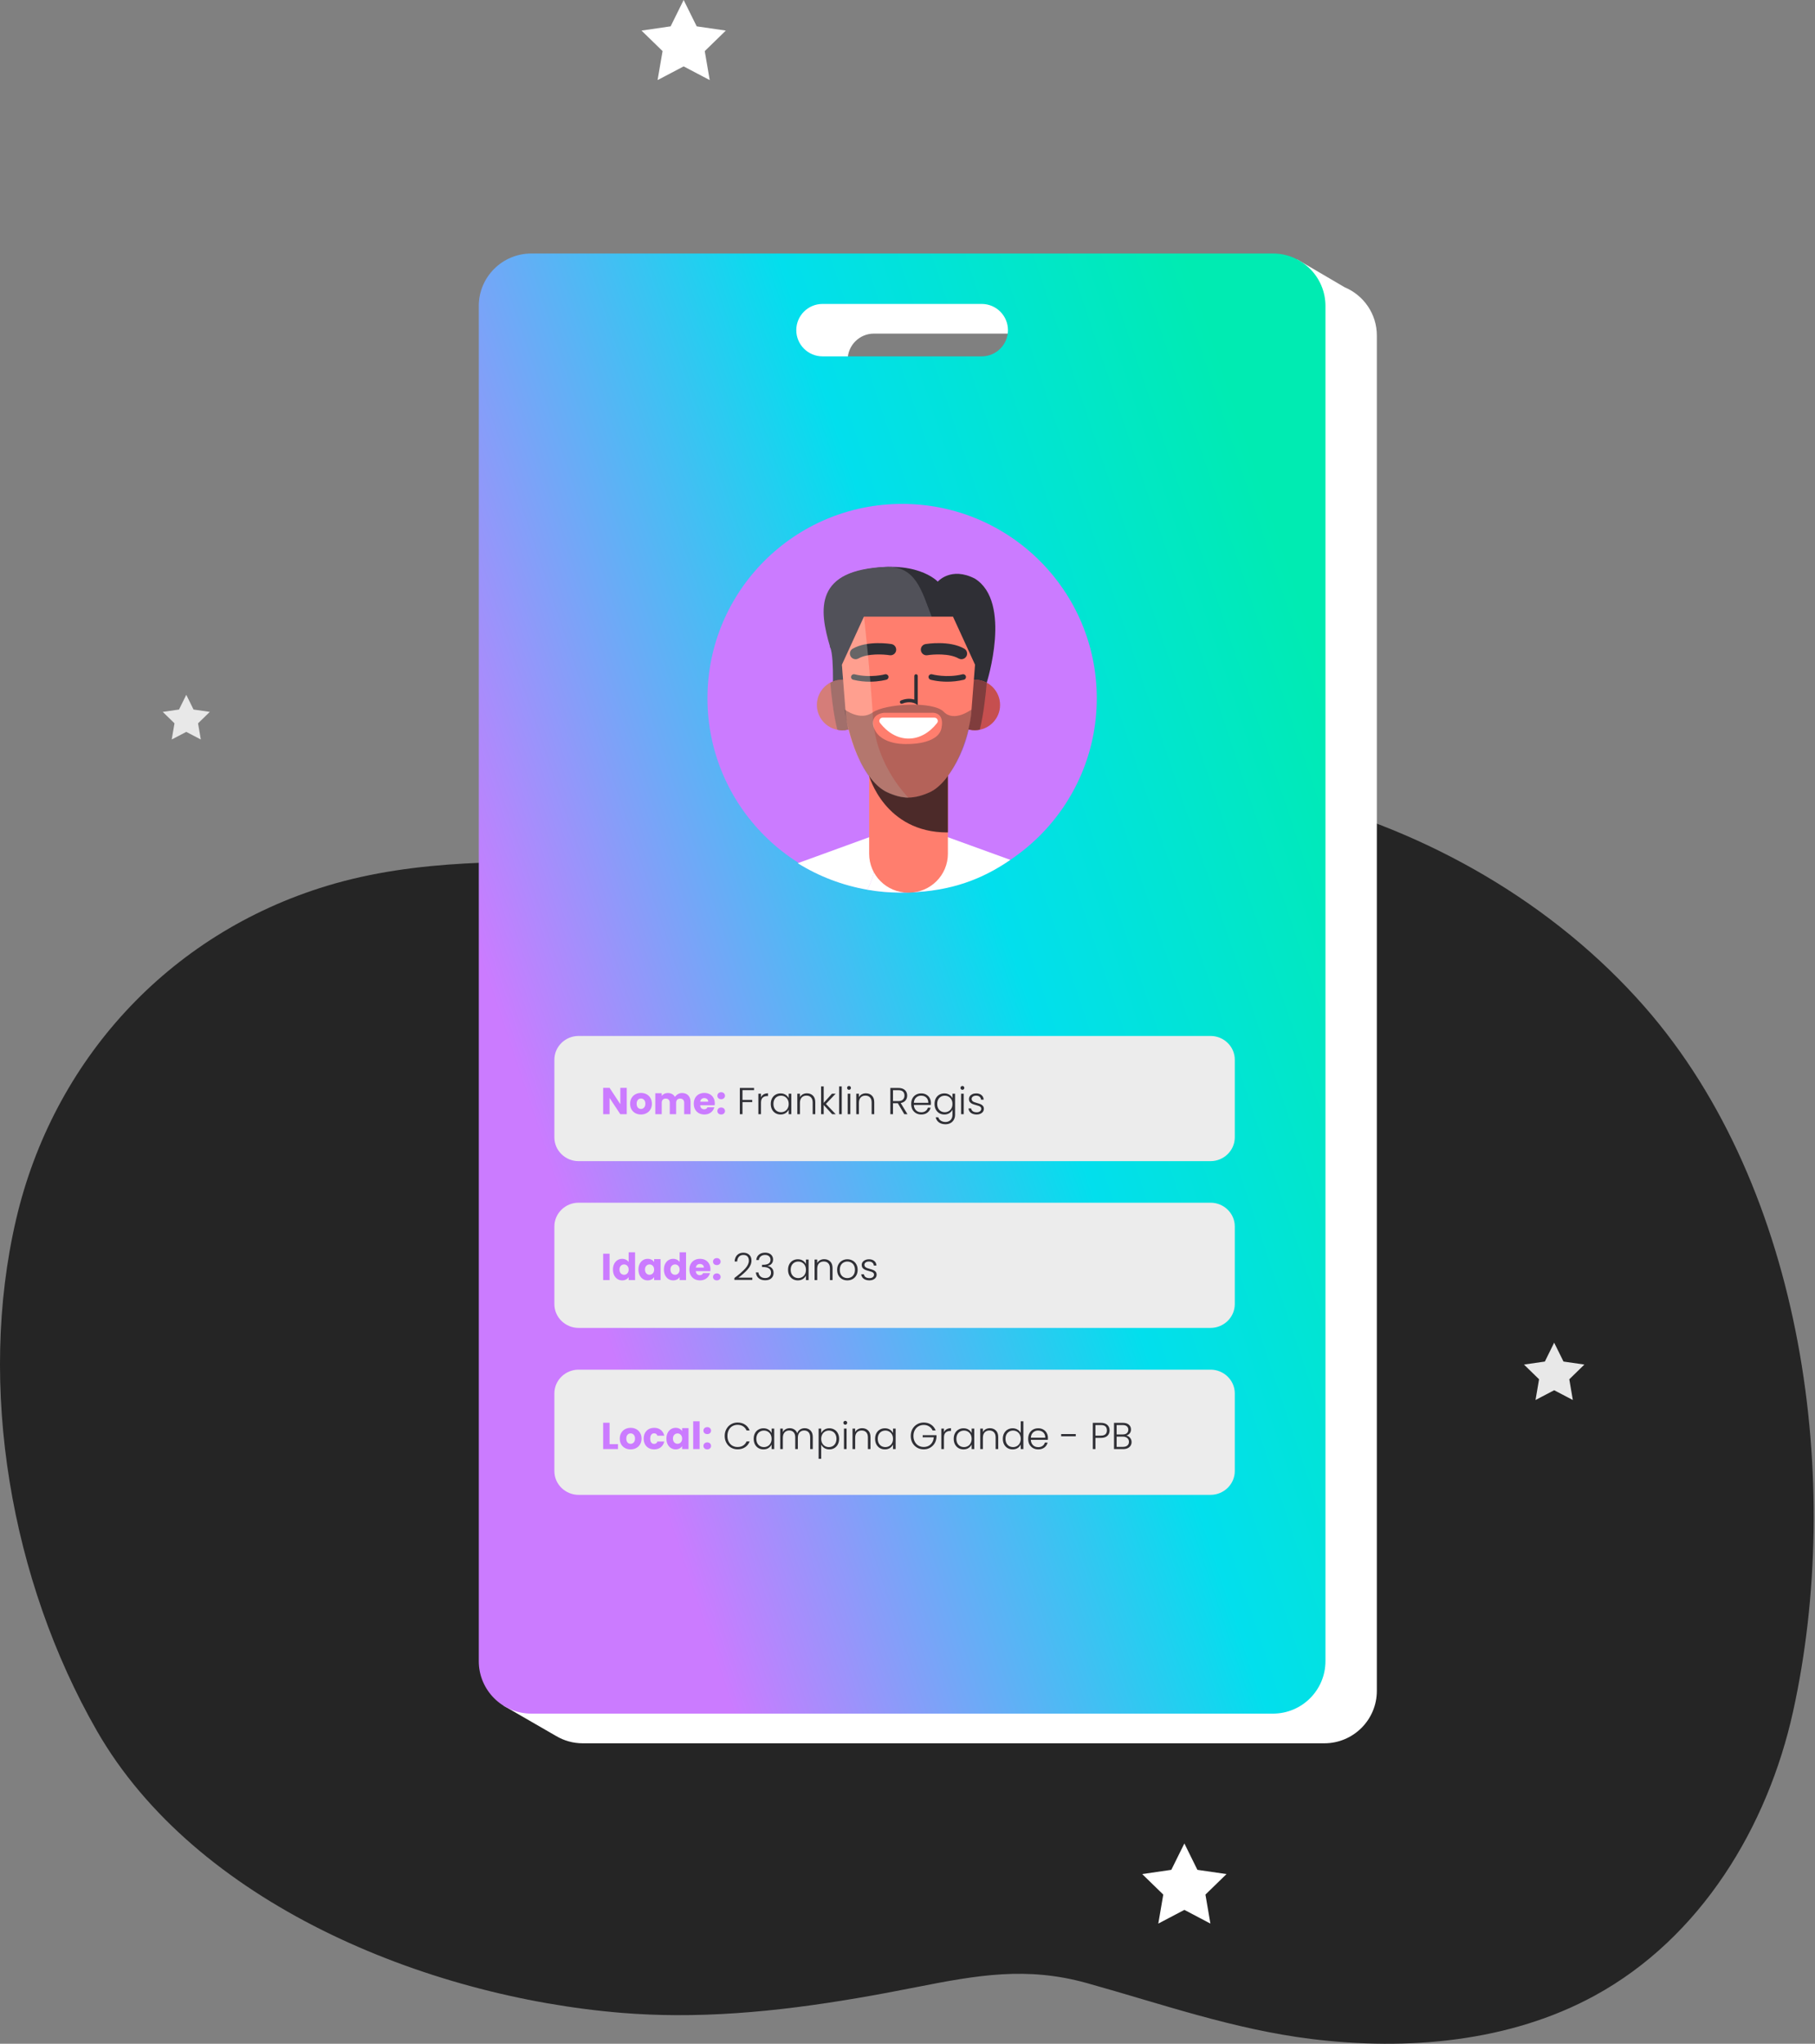 <svg width="580" height="653" viewBox="0 0 580 653" fill="none" xmlns="http://www.w3.org/2000/svg">
<rect x="0" y="0" width="580" height="653" fill="#808080" stroke="none"/>
<path d="M216.06 643.863C210.304 643.835 204.548 643.609 198.777 643.143C135.602 637.974 62.413 607.849 30.945 552.995C3.451 505.033 -7.34 442.948 5.177 389.478C16.944 339.2 53.446 298.483 104.544 283.018C162.02 265.633 225.535 286.761 282.078 263.006C364.389 228.447 467.844 255.888 525.532 321.659C576.672 379.973 589.061 473.991 572.995 546.838C564.877 583.656 543.536 619.12 509.565 637.649C482.538 652.394 449.854 655.303 418.938 651.461C394.089 648.369 371.206 640.276 347.291 633.61C328.127 628.271 312.4 631.054 292.784 634.923C267.554 639.923 241.885 643.976 216.06 643.863Z" fill="#252525"/>
<g clip-path="url(#clip0_501_2)">
<path d="M429.7 91.786L414.434 82.842L419.131 90.48H186.216C176.956 90.48 169.44 97.983 169.44 107.228V540.252C169.44 541.139 169.524 542.01 169.658 542.865L163.871 540.285L160.901 544.975L177.711 554.672C180.21 556.146 183.096 557 186.199 557H423.207C432.468 557 439.983 549.497 439.983 540.252V107.228C440 100.277 435.739 94.315 429.7 91.786ZM330.152 123.339H279.271C274.641 123.339 270.883 119.588 270.883 114.965C270.883 110.343 274.641 106.591 279.271 106.591H330.135C334.766 106.591 338.523 110.343 338.523 114.965C338.523 119.588 334.782 123.339 330.152 123.339Z" fill="white"/>
<path d="M406.784 81H169.776C160.516 81 153 88.503 153 97.748V530.772C153 540.017 160.516 547.521 169.776 547.521H406.784C416.044 547.521 423.56 540.017 423.56 530.772V97.748C423.56 88.503 416.044 81 406.784 81ZM313.712 113.86H262.848C258.218 113.86 254.46 110.108 254.46 105.486C254.46 100.863 258.218 97.112 262.848 97.112H313.712C318.342 97.112 322.1 100.863 322.1 105.486C322.1 110.108 318.342 113.86 313.712 113.86Z" fill="url(#paint0_linear_501_2)"/>
<path d="M386.838 371H184.891C180.646 371 177.157 367.598 177.157 363.424V338.576C177.157 334.418 180.63 331 184.891 331H386.854C391.099 331 394.588 334.402 394.588 338.576V363.424C394.571 367.582 391.099 371 386.838 371Z" fill="#ECECEC"/>
<path d="M200.28 356H198.228L194.796 350.804V356H192.744V347.576H194.796L198.228 352.796V347.576H200.28V356ZM204.815 356.096C204.159 356.096 203.567 355.956 203.039 355.676C202.519 355.396 202.107 354.996 201.803 354.476C201.507 353.956 201.359 353.348 201.359 352.652C201.359 351.964 201.511 351.36 201.815 350.84C202.119 350.312 202.535 349.908 203.063 349.628C203.591 349.348 204.183 349.208 204.839 349.208C205.495 349.208 206.087 349.348 206.615 349.628C207.143 349.908 207.559 350.312 207.863 350.84C208.167 351.36 208.319 351.964 208.319 352.652C208.319 353.34 208.163 353.948 207.851 354.476C207.547 354.996 207.127 355.396 206.591 355.676C206.063 355.956 205.471 356.096 204.815 356.096ZM204.815 354.32C205.207 354.32 205.539 354.176 205.811 353.888C206.091 353.6 206.231 353.188 206.231 352.652C206.231 352.116 206.095 351.704 205.823 351.416C205.559 351.128 205.231 350.984 204.839 350.984C204.439 350.984 204.107 351.128 203.843 351.416C203.579 351.696 203.447 352.108 203.447 352.652C203.447 353.188 203.575 353.6 203.831 353.888C204.095 354.176 204.423 354.32 204.815 354.32ZM217.952 349.232C218.784 349.232 219.444 349.484 219.932 349.988C220.428 350.492 220.676 351.192 220.676 352.088V356H218.636V352.364C218.636 351.932 218.52 351.6 218.288 351.368C218.064 351.128 217.752 351.008 217.352 351.008C216.952 351.008 216.636 351.128 216.404 351.368C216.18 351.6 216.068 351.932 216.068 352.364V356H214.028V352.364C214.028 351.932 213.912 351.6 213.68 351.368C213.456 351.128 213.144 351.008 212.744 351.008C212.344 351.008 212.028 351.128 211.796 351.368C211.572 351.6 211.46 351.932 211.46 352.364V356H209.408V349.304H211.46V350.144C211.668 349.864 211.94 349.644 212.276 349.484C212.612 349.316 212.992 349.232 213.416 349.232C213.92 349.232 214.368 349.34 214.76 349.556C215.16 349.772 215.472 350.08 215.696 350.48C215.928 350.112 216.244 349.812 216.644 349.58C217.044 349.348 217.48 349.232 217.952 349.232ZM228.423 352.544C228.423 352.736 228.411 352.936 228.387 353.144H223.743C223.775 353.56 223.907 353.88 224.139 354.104C224.379 354.32 224.671 354.428 225.015 354.428C225.527 354.428 225.883 354.212 226.083 353.78H228.267C228.155 354.22 227.951 354.616 227.655 354.968C227.367 355.32 227.003 355.596 226.563 355.796C226.123 355.996 225.631 356.096 225.087 356.096C224.431 356.096 223.847 355.956 223.335 355.676C222.823 355.396 222.423 354.996 222.135 354.476C221.847 353.956 221.703 353.348 221.703 352.652C221.703 351.956 221.843 351.348 222.123 350.828C222.411 350.308 222.811 349.908 223.323 349.628C223.835 349.348 224.423 349.208 225.087 349.208C225.735 349.208 226.311 349.344 226.815 349.616C227.319 349.888 227.711 350.276 227.991 350.78C228.279 351.284 228.423 351.872 228.423 352.544ZM226.323 352.004C226.323 351.652 226.203 351.372 225.963 351.164C225.723 350.956 225.423 350.852 225.063 350.852C224.719 350.852 224.427 350.952 224.187 351.152C223.955 351.352 223.811 351.636 223.755 352.004H226.323ZM230.466 356.096C230.106 356.096 229.81 355.992 229.578 355.784C229.354 355.568 229.242 355.304 229.242 354.992C229.242 354.672 229.354 354.404 229.578 354.188C229.81 353.972 230.106 353.864 230.466 353.864C230.818 353.864 231.106 353.972 231.33 354.188C231.562 354.404 231.678 354.672 231.678 354.992C231.678 355.304 231.562 355.568 231.33 355.784C231.106 355.992 230.818 356.096 230.466 356.096ZM230.466 351.212C230.106 351.212 229.81 351.108 229.578 350.9C229.354 350.684 229.242 350.42 229.242 350.108C229.242 349.788 229.354 349.52 229.578 349.304C229.81 349.088 230.106 348.98 230.466 348.98C230.818 348.98 231.106 349.088 231.33 349.304C231.562 349.52 231.678 349.788 231.678 350.108C231.678 350.42 231.562 350.684 231.33 350.9C231.106 351.108 230.818 351.212 230.466 351.212Z" fill="#CB7BFF"/>
<path d="M240.961 347.612V348.308H237.265V351.44H240.385V352.136H237.265V356H236.425V347.612H240.961ZM243.183 350.612C243.367 350.204 243.647 349.888 244.023 349.664C244.407 349.44 244.875 349.328 245.427 349.328V350.204H245.199C244.591 350.204 244.103 350.368 243.735 350.696C243.367 351.024 243.183 351.572 243.183 352.34V356H242.343V349.448H243.183V350.612ZM246.306 352.712C246.306 352.04 246.438 351.452 246.702 350.948C246.974 350.436 247.346 350.044 247.818 349.772C248.298 349.492 248.838 349.352 249.438 349.352C250.062 349.352 250.598 349.496 251.046 349.784C251.502 350.072 251.83 350.44 252.03 350.888V349.448H252.87V356H252.03V354.548C251.822 354.996 251.49 355.368 251.034 355.664C250.586 355.952 250.05 356.096 249.426 356.096C248.834 356.096 248.298 355.956 247.818 355.676C247.346 355.396 246.974 355 246.702 354.488C246.438 353.976 246.306 353.384 246.306 352.712ZM252.03 352.724C252.03 352.196 251.922 351.732 251.706 351.332C251.49 350.932 251.194 350.624 250.818 350.408C250.45 350.192 250.042 350.084 249.594 350.084C249.13 350.084 248.714 350.188 248.346 350.396C247.978 350.604 247.686 350.908 247.47 351.308C247.262 351.7 247.158 352.168 247.158 352.712C247.158 353.248 247.262 353.72 247.47 354.128C247.686 354.528 247.978 354.836 248.346 355.052C248.714 355.26 249.13 355.364 249.594 355.364C250.042 355.364 250.45 355.256 250.818 355.04C251.194 354.824 251.49 354.516 251.706 354.116C251.922 353.716 252.03 353.252 252.03 352.724ZM257.86 349.328C258.644 349.328 259.284 349.572 259.78 350.06C260.276 350.54 260.524 351.24 260.524 352.16V356H259.696V352.256C259.696 351.544 259.516 351 259.156 350.624C258.804 350.248 258.32 350.06 257.704 350.06C257.072 350.06 256.568 350.26 256.192 350.66C255.816 351.06 255.628 351.648 255.628 352.424V356H254.788V349.448H255.628V350.564C255.836 350.164 256.136 349.86 256.528 349.652C256.92 349.436 257.364 349.328 257.86 349.328ZM265.922 356L263.222 353.06V356H262.382V347.12H263.222V352.376L265.862 349.448H267.038L263.93 352.712L267.062 356H265.922ZM268.988 347.12V356H268.148V347.12H268.988ZM271.31 348.212C271.142 348.212 270.998 348.152 270.878 348.032C270.758 347.912 270.698 347.764 270.698 347.588C270.698 347.412 270.758 347.268 270.878 347.156C270.998 347.036 271.142 346.976 271.31 346.976C271.478 346.976 271.622 347.036 271.742 347.156C271.862 347.268 271.922 347.412 271.922 347.588C271.922 347.764 271.862 347.912 271.742 348.032C271.622 348.152 271.478 348.212 271.31 348.212ZM271.73 349.448V356H270.89V349.448H271.73ZM276.704 349.328C277.488 349.328 278.128 349.572 278.624 350.06C279.12 350.54 279.368 351.24 279.368 352.16V356H278.54V352.256C278.54 351.544 278.36 351 278 350.624C277.648 350.248 277.164 350.06 276.548 350.06C275.916 350.06 275.412 350.26 275.036 350.66C274.66 351.06 274.472 351.648 274.472 352.424V356H273.632V349.448H274.472V350.564C274.68 350.164 274.98 349.86 275.372 349.652C275.764 349.436 276.208 349.328 276.704 349.328ZM288.983 356L286.907 352.496H285.359V356H284.519V347.612H287.039C287.975 347.612 288.683 347.836 289.163 348.284C289.651 348.732 289.895 349.32 289.895 350.048C289.895 350.656 289.719 351.176 289.367 351.608C289.023 352.032 288.511 352.308 287.831 352.436L289.991 356H288.983ZM285.359 351.812H287.051C287.707 351.812 288.199 351.652 288.527 351.332C288.863 351.012 289.031 350.584 289.031 350.048C289.031 349.496 288.871 349.072 288.551 348.776C288.231 348.472 287.727 348.32 287.039 348.32H285.359V351.812ZM297.49 352.388C297.49 352.676 297.482 352.896 297.466 353.048H292.03C292.054 353.544 292.174 353.968 292.39 354.32C292.606 354.672 292.89 354.94 293.242 355.124C293.594 355.3 293.978 355.388 294.394 355.388C294.938 355.388 295.394 355.256 295.762 354.992C296.138 354.728 296.386 354.372 296.506 353.924H297.394C297.234 354.564 296.89 355.088 296.362 355.496C295.842 355.896 295.186 356.096 294.394 356.096C293.778 356.096 293.226 355.96 292.738 355.688C292.25 355.408 291.866 355.016 291.586 354.512C291.314 354 291.178 353.404 291.178 352.724C291.178 352.044 291.314 351.448 291.586 350.936C291.858 350.424 292.238 350.032 292.726 349.76C293.214 349.488 293.77 349.352 294.394 349.352C295.018 349.352 295.562 349.488 296.026 349.76C296.498 350.032 296.858 350.4 297.106 350.864C297.362 351.32 297.49 351.828 297.49 352.388ZM296.638 352.364C296.646 351.876 296.546 351.46 296.338 351.116C296.138 350.772 295.862 350.512 295.51 350.336C295.158 350.16 294.774 350.072 294.358 350.072C293.734 350.072 293.202 350.272 292.762 350.672C292.322 351.072 292.078 351.636 292.03 352.364H296.638ZM301.774 349.352C302.39 349.352 302.926 349.496 303.382 349.784C303.838 350.072 304.166 350.436 304.366 350.876V349.448H305.206V356.168C305.206 356.768 305.074 357.3 304.81 357.764C304.554 358.228 304.194 358.584 303.73 358.832C303.266 359.088 302.738 359.216 302.146 359.216C301.306 359.216 300.606 359.016 300.046 358.616C299.494 358.216 299.15 357.672 299.014 356.984H299.842C299.986 357.44 300.258 357.804 300.658 358.076C301.066 358.348 301.562 358.484 302.146 358.484C302.57 358.484 302.95 358.392 303.286 358.208C303.622 358.032 303.886 357.768 304.078 357.416C304.27 357.064 304.366 356.648 304.366 356.168V354.548C304.158 354.996 303.826 355.368 303.37 355.664C302.922 355.952 302.39 356.096 301.774 356.096C301.174 356.096 300.634 355.956 300.154 355.676C299.682 355.396 299.31 355 299.038 354.488C298.774 353.976 298.642 353.384 298.642 352.712C298.642 352.04 298.774 351.452 299.038 350.948C299.31 350.436 299.682 350.044 300.154 349.772C300.634 349.492 301.174 349.352 301.774 349.352ZM304.366 352.724C304.366 352.196 304.258 351.732 304.042 351.332C303.826 350.932 303.53 350.624 303.154 350.408C302.786 350.192 302.378 350.084 301.93 350.084C301.466 350.084 301.05 350.188 300.682 350.396C300.314 350.604 300.022 350.908 299.806 351.308C299.598 351.7 299.494 352.168 299.494 352.712C299.494 353.248 299.598 353.72 299.806 354.128C300.022 354.528 300.314 354.836 300.682 355.052C301.05 355.26 301.466 355.364 301.93 355.364C302.378 355.364 302.786 355.256 303.154 355.04C303.53 354.824 303.826 354.516 304.042 354.116C304.258 353.716 304.366 353.252 304.366 352.724ZM307.544 348.212C307.376 348.212 307.232 348.152 307.112 348.032C306.992 347.912 306.932 347.764 306.932 347.588C306.932 347.412 306.992 347.268 307.112 347.156C307.232 347.036 307.376 346.976 307.544 346.976C307.712 346.976 307.856 347.036 307.976 347.156C308.096 347.268 308.156 347.412 308.156 347.588C308.156 347.764 308.096 347.912 307.976 348.032C307.856 348.152 307.712 348.212 307.544 348.212ZM307.964 349.448V356H307.124V349.448H307.964ZM312.122 356.096C311.37 356.096 310.754 355.924 310.274 355.58C309.802 355.228 309.538 354.752 309.482 354.152H310.346C310.386 354.52 310.558 354.82 310.862 355.052C311.174 355.276 311.59 355.388 312.11 355.388C312.566 355.388 312.922 355.28 313.178 355.064C313.442 354.848 313.574 354.58 313.574 354.26C313.574 354.036 313.502 353.852 313.358 353.708C313.214 353.564 313.03 353.452 312.806 353.372C312.59 353.284 312.294 353.192 311.918 353.096C311.43 352.968 311.034 352.84 310.73 352.712C310.426 352.584 310.166 352.396 309.95 352.148C309.742 351.892 309.638 351.552 309.638 351.128C309.638 350.808 309.734 350.512 309.926 350.24C310.118 349.968 310.39 349.752 310.742 349.592C311.094 349.432 311.494 349.352 311.942 349.352C312.646 349.352 313.214 349.532 313.646 349.892C314.078 350.244 314.31 350.732 314.342 351.356H313.502C313.478 350.972 313.326 350.664 313.046 350.432C312.774 350.192 312.398 350.072 311.918 350.072C311.494 350.072 311.15 350.172 310.886 350.372C310.622 350.572 310.49 350.82 310.49 351.116C310.49 351.372 310.566 351.584 310.718 351.752C310.878 351.912 311.074 352.04 311.306 352.136C311.538 352.224 311.85 352.324 312.242 352.436C312.714 352.564 313.09 352.688 313.37 352.808C313.65 352.928 313.89 353.104 314.09 353.336C314.29 353.568 314.394 353.876 314.402 354.26C314.402 354.612 314.306 354.928 314.114 355.208C313.922 355.48 313.654 355.696 313.31 355.856C312.966 356.016 312.57 356.096 312.122 356.096Z" fill="#2F2F35"/>
<path d="M386.838 424.279H184.891C180.646 424.279 177.157 420.877 177.157 416.703V391.855C177.157 387.697 180.63 384.279 184.891 384.279H386.854C391.099 384.279 394.588 387.681 394.588 391.855V416.703C394.571 420.877 391.099 424.279 386.838 424.279Z" fill="#ECECEC"/>
<path d="M386.838 477.622H184.891C180.646 477.622 177.157 474.22 177.157 470.046V445.198C177.157 441.04 180.63 437.622 184.891 437.622H386.854C391.099 437.622 394.588 441.023 394.588 445.198V470.046C394.571 474.22 391.099 477.622 386.838 477.622Z" fill="#ECECEC"/>
<path d="M288.28 285.204C322.635 285.204 350.484 257.4 350.484 223.102C350.484 188.804 322.635 161 288.28 161C253.925 161 226.075 188.804 226.075 223.102C226.075 257.4 253.925 285.204 288.28 285.204Z" fill="#CB7BFF"/>
<path d="M288.28 263.683L259.191 274.268L279.758 266.781C279.758 266.781 281.687 275.859 277.124 284.283C280.58 284.886 284.136 285.204 287.777 285.204C288.632 285.204 289.471 285.171 290.31 285.137C290.31 269.009 290.31 266.38 290.31 266.38L288.28 263.683Z" fill="white"/>
<path d="M290.327 266.38C290.327 266.38 290.327 269.009 290.327 285.137C303.982 284.769 314.031 280.85 322.855 274.737L292.373 263.683L290.327 266.38Z" fill="white"/>
<path d="M259.191 274.251L255.332 275.675L254.913 275.809L259.191 274.251Z" fill="white"/>
<path d="M279.775 266.765L259.208 274.251L254.93 275.809C261.606 279.962 269.105 282.876 277.158 284.267C281.704 275.842 279.775 266.765 279.775 266.765Z" fill="white"/>
<path d="M315.306 218.162C315.306 218.162 323.542 192.353 311.514 184.866C303.865 180.947 299.671 185.838 299.671 185.838C299.671 185.838 292.608 178.15 274.507 182.404C258.419 186.189 264.643 200.593 265.331 206.907C273.333 213.757 265.985 224.325 265.985 224.325L315.306 218.162Z" fill="#2F2F35"/>
<path d="M265.331 206.907C266.74 210.39 265.985 224.325 265.985 224.325L276.47 223.019C287.24 213.455 299.385 201.346 297.624 196.791C294.537 188.802 292.658 180.713 283.029 181.131C260.399 182.086 261.539 194.413 265.331 206.907Z" fill="#515159"/>
<path d="M290.444 285.204H290.192C283.314 285.204 277.745 279.644 277.745 272.777V243.083H302.908V272.777C302.908 279.644 297.322 285.204 290.444 285.204Z" fill="#FF7E6E"/>
<path d="M302.707 265.978C302.774 265.978 302.841 265.978 302.908 265.961V243.083H291.165L277.745 247.923C277.745 247.923 282.727 265.978 302.707 265.978Z" fill="#4C2A29"/>
<path d="M319.583 225.246C319.583 229.701 315.96 233.319 311.498 233.319C307.035 233.319 303.412 229.701 303.412 225.246C303.412 220.791 307.035 217.173 311.498 217.173C315.977 217.173 319.583 220.791 319.583 225.246Z" fill="#C64F4F"/>
<path d="M313.091 233.151C314.266 228.478 314.937 222.499 315.322 218.162C314.182 217.559 312.907 217.173 311.531 217.173C307.069 217.173 303.445 220.791 303.445 225.246C303.445 229.701 307.069 233.319 311.531 233.319C312.051 233.302 312.571 233.252 313.091 233.151Z" fill="#803D3D"/>
<path d="M261.053 225.246C261.053 229.701 264.676 233.319 269.139 233.319C273.601 233.319 277.225 229.701 277.225 225.246C277.225 220.791 273.601 217.173 269.139 217.173C264.676 217.173 261.053 220.791 261.053 225.246Z" fill="#C64F4F"/>
<path d="M267.562 233.151C266.387 228.478 265.716 222.499 265.331 218.162C266.471 217.559 267.746 217.173 269.122 217.173C273.584 217.173 277.208 220.791 277.208 225.246C277.208 229.701 273.584 233.319 269.122 233.319C268.602 233.302 268.065 233.252 267.562 233.151Z" fill="#803D3D"/>
<path d="M304.536 197.025H290.31H276.084L269.038 212.383L270.229 227.574C270.867 235.68 276.101 249.682 283.499 253.115C285.696 254.137 288.011 254.823 290.31 254.823C292.608 254.823 294.923 254.137 297.121 253.115C304.502 249.682 309.753 235.68 310.39 227.574L311.581 212.383L304.536 197.025Z" fill="#FF7E6E"/>
<path d="M302.741 217.81C299.671 217.81 297.507 217.224 297.372 217.173C296.886 217.039 296.617 216.537 296.752 216.068C296.886 215.582 297.372 215.314 297.859 215.448C297.909 215.465 302.489 216.704 307.572 215.448C308.058 215.331 308.545 215.616 308.662 216.102C308.78 216.587 308.495 217.073 308.008 217.19C306.113 217.642 304.301 217.81 302.741 217.81Z" fill="#2F2F35"/>
<path d="M307.236 210.625C306.935 210.625 306.616 210.541 306.331 210.39C303.361 208.682 298.127 209.067 296.366 209.352C295.376 209.519 294.453 208.85 294.286 207.861C294.118 206.873 294.789 205.952 295.779 205.785C296.097 205.734 303.445 204.545 308.142 207.258C309.015 207.761 309.3 208.866 308.813 209.72C308.461 210.307 307.857 210.625 307.236 210.625Z" fill="#2F2F35"/>
<path d="M277.912 217.81C276.335 217.81 274.54 217.659 272.645 217.19C272.158 217.073 271.856 216.587 271.991 216.102C272.108 215.616 272.595 215.331 273.081 215.448C278.198 216.704 282.744 215.465 282.794 215.448C283.264 215.314 283.767 215.599 283.901 216.068C284.036 216.554 283.75 217.039 283.281 217.173C283.13 217.207 280.966 217.81 277.912 217.81Z" fill="#2F2F35"/>
<path d="M273.416 210.625C272.796 210.625 272.175 210.307 271.84 209.72C271.336 208.85 271.638 207.744 272.511 207.258C277.208 204.562 284.556 205.734 284.874 205.785C285.864 205.952 286.518 206.873 286.367 207.861C286.2 208.85 285.26 209.503 284.287 209.352C282.526 209.067 277.292 208.682 274.322 210.39C274.02 210.558 273.718 210.625 273.416 210.625Z" fill="#2F2F35"/>
<g opacity="0.52">
<path opacity="0.52" d="M278.986 229.55C278.063 214.192 276.101 197.042 276.101 197.042L269.055 212.4L269.424 217.224C269.323 217.224 269.223 217.19 269.122 217.19C264.66 217.19 261.036 220.808 261.036 225.263C261.036 229.718 264.66 233.335 269.122 233.335C269.827 233.335 270.498 233.218 271.152 233.051C273.047 240.906 277.594 250.402 283.499 253.165C285.696 254.187 288.011 254.874 290.31 254.874C290.327 254.823 279.926 244.892 278.986 229.55Z" fill="#FFF6E7"/>
</g>
<path d="M282.056 229.299C281.184 229.299 280.68 230.304 281.217 230.991C283.633 234.089 286.82 235.982 290.343 235.982C293.849 235.982 297.054 234.089 299.469 230.991C300.006 230.304 299.486 229.299 298.631 229.299H282.056Z" fill="white"/>
<path d="M293.262 225.263L292.44 224.794C292.373 224.76 290.696 223.856 288.33 224.827C288.045 224.945 287.726 224.811 287.609 224.526C287.491 224.241 287.626 223.923 287.911 223.806C289.756 223.052 291.283 223.253 292.172 223.504V215.968C292.172 215.666 292.424 215.415 292.725 215.415C293.027 215.415 293.279 215.666 293.279 215.968V225.263H293.262Z" fill="#2F2F35"/>
<g opacity="0.6">
<path opacity="0.6" d="M301.583 227.423C298.245 223.94 282.878 224.794 278.869 227.641C274.859 230.505 269.91 226.686 269.91 226.686C269.91 226.686 272.343 245.344 281.855 252.311C281.855 252.311 290.83 258.826 300.157 251.139C300.157 251.139 309.367 242.731 310.474 226.686C310.457 226.686 304.921 230.907 301.583 227.423ZM300.862 232.632C299.805 237.975 290.008 237.723 290.008 237.723C290.008 237.723 281.452 238.293 279.305 232.632C279.305 232.632 277.476 228.478 282.392 227.741H297.792C297.792 227.741 301.919 227.289 300.862 232.632Z" fill="#2F2F35"/>
</g>
<path d="M194.796 400.576V409H192.744V400.576H194.796ZM195.875 405.64C195.875 404.952 196.003 404.348 196.259 403.828C196.523 403.308 196.879 402.908 197.327 402.628C197.775 402.348 198.275 402.208 198.827 402.208C199.267 402.208 199.667 402.3 200.027 402.484C200.395 402.668 200.683 402.916 200.891 403.228V400.12H202.943V409H200.891V408.04C200.699 408.36 200.423 408.616 200.063 408.808C199.711 409 199.299 409.096 198.827 409.096C198.275 409.096 197.775 408.956 197.327 408.676C196.879 408.388 196.523 407.984 196.259 407.464C196.003 406.936 195.875 406.328 195.875 405.64ZM200.891 405.652C200.891 405.14 200.747 404.736 200.459 404.44C200.179 404.144 199.835 403.996 199.427 403.996C199.019 403.996 198.671 404.144 198.383 404.44C198.103 404.728 197.963 405.128 197.963 405.64C197.963 406.152 198.103 406.56 198.383 406.864C198.671 407.16 199.019 407.308 199.427 407.308C199.835 407.308 200.179 407.16 200.459 406.864C200.747 406.568 200.891 406.164 200.891 405.652ZM204.02 405.64C204.02 404.952 204.148 404.348 204.404 403.828C204.668 403.308 205.024 402.908 205.472 402.628C205.92 402.348 206.42 402.208 206.972 402.208C207.444 402.208 207.856 402.304 208.208 402.496C208.568 402.688 208.844 402.94 209.036 403.252V402.304H211.088V409H209.036V408.052C208.836 408.364 208.556 408.616 208.196 408.808C207.844 409 207.432 409.096 206.96 409.096C206.416 409.096 205.92 408.956 205.472 408.676C205.024 408.388 204.668 407.984 204.404 407.464C204.148 406.936 204.02 406.328 204.02 405.64ZM209.036 405.652C209.036 405.14 208.892 404.736 208.604 404.44C208.324 404.144 207.98 403.996 207.572 403.996C207.164 403.996 206.816 404.144 206.528 404.44C206.248 404.728 206.108 405.128 206.108 405.64C206.108 406.152 206.248 406.56 206.528 406.864C206.816 407.16 207.164 407.308 207.572 407.308C207.98 407.308 208.324 407.16 208.604 406.864C208.892 406.568 209.036 406.164 209.036 405.652ZM212.164 405.64C212.164 404.952 212.292 404.348 212.548 403.828C212.812 403.308 213.168 402.908 213.616 402.628C214.064 402.348 214.564 402.208 215.116 402.208C215.556 402.208 215.956 402.3 216.316 402.484C216.684 402.668 216.972 402.916 217.18 403.228V400.12H219.232V409H217.18V408.04C216.988 408.36 216.712 408.616 216.352 408.808C216 409 215.588 409.096 215.116 409.096C214.564 409.096 214.064 408.956 213.616 408.676C213.168 408.388 212.812 407.984 212.548 407.464C212.292 406.936 212.164 406.328 212.164 405.64ZM217.18 405.652C217.18 405.14 217.036 404.736 216.748 404.44C216.468 404.144 216.124 403.996 215.716 403.996C215.308 403.996 214.96 404.144 214.672 404.44C214.392 404.728 214.252 405.128 214.252 405.64C214.252 406.152 214.392 406.56 214.672 406.864C214.96 407.16 215.308 407.308 215.716 407.308C216.124 407.308 216.468 407.16 216.748 406.864C217.036 406.568 217.18 406.164 217.18 405.652ZM227.029 405.544C227.029 405.736 227.017 405.936 226.993 406.144H222.349C222.381 406.56 222.513 406.88 222.745 407.104C222.985 407.32 223.277 407.428 223.621 407.428C224.133 407.428 224.489 407.212 224.689 406.78H226.873C226.761 407.22 226.557 407.616 226.261 407.968C225.973 408.32 225.609 408.596 225.169 408.796C224.729 408.996 224.237 409.096 223.693 409.096C223.037 409.096 222.453 408.956 221.941 408.676C221.429 408.396 221.029 407.996 220.741 407.476C220.453 406.956 220.309 406.348 220.309 405.652C220.309 404.956 220.449 404.348 220.729 403.828C221.017 403.308 221.417 402.908 221.929 402.628C222.441 402.348 223.029 402.208 223.693 402.208C224.341 402.208 224.917 402.344 225.421 402.616C225.925 402.888 226.317 403.276 226.597 403.78C226.885 404.284 227.029 404.872 227.029 405.544ZM224.929 405.004C224.929 404.652 224.809 404.372 224.569 404.164C224.329 403.956 224.029 403.852 223.669 403.852C223.325 403.852 223.033 403.952 222.793 404.152C222.561 404.352 222.417 404.636 222.361 405.004H224.929ZM229.071 409.096C228.711 409.096 228.415 408.992 228.183 408.784C227.959 408.568 227.847 408.304 227.847 407.992C227.847 407.672 227.959 407.404 228.183 407.188C228.415 406.972 228.711 406.864 229.071 406.864C229.423 406.864 229.711 406.972 229.935 407.188C230.167 407.404 230.283 407.672 230.283 407.992C230.283 408.304 230.167 408.568 229.935 408.784C229.711 408.992 229.423 409.096 229.071 409.096ZM229.071 404.212C228.711 404.212 228.415 404.108 228.183 403.9C227.959 403.684 227.847 403.42 227.847 403.108C227.847 402.788 227.959 402.52 228.183 402.304C228.415 402.088 228.711 401.98 229.071 401.98C229.423 401.98 229.711 402.088 229.935 402.304C230.167 402.52 230.283 402.788 230.283 403.108C230.283 403.42 230.167 403.684 229.935 403.9C229.711 404.108 229.423 404.212 229.071 404.212Z" fill="#CB7BFF"/>
<path d="M234.682 408.34C236.154 407.236 237.29 406.248 238.09 405.376C238.898 404.496 239.302 403.636 239.302 402.796C239.302 402.244 239.162 401.804 238.882 401.476C238.61 401.14 238.162 400.972 237.538 400.972C236.93 400.972 236.458 401.164 236.122 401.548C235.794 401.924 235.61 402.428 235.57 403.06H234.754C234.802 402.172 235.074 401.484 235.57 400.996C236.074 400.5 236.73 400.252 237.538 400.252C238.314 400.252 238.942 400.472 239.422 400.912C239.902 401.344 240.142 401.96 240.142 402.76C240.142 403.728 239.738 404.668 238.93 405.58C238.13 406.484 237.142 407.368 235.966 408.232H240.406V408.94H234.682V408.34ZM241.682 402.592C241.738 401.864 242.018 401.292 242.521 400.876C243.034 400.452 243.694 400.24 244.502 400.24C245.038 400.24 245.498 400.336 245.882 400.528C246.266 400.72 246.554 400.984 246.746 401.32C246.946 401.648 247.046 402.02 247.046 402.436C247.046 402.94 246.898 403.376 246.602 403.744C246.306 404.112 245.886 404.34 245.342 404.428V404.488C245.91 404.6 246.362 404.848 246.698 405.232C247.034 405.608 247.202 406.104 247.202 406.72C247.202 407.408 246.97 407.972 246.506 408.412C246.05 408.844 245.386 409.06 244.514 409.06C243.682 409.06 242.998 408.844 242.462 408.412C241.926 407.972 241.618 407.352 241.538 406.552H242.354C242.426 407.088 242.65 407.524 243.026 407.86C243.402 408.188 243.898 408.352 244.514 408.352C245.122 408.352 245.586 408.192 245.906 407.872C246.234 407.552 246.398 407.144 246.398 406.648C246.398 405.432 245.522 404.824 243.77 404.824H243.506V404.116H243.782C245.414 404.116 246.23 403.584 246.23 402.52C246.23 402.056 246.078 401.684 245.774 401.404C245.47 401.116 245.038 400.972 244.478 400.972C243.934 400.972 243.482 401.116 243.122 401.404C242.77 401.684 242.562 402.08 242.498 402.592H241.682ZM251.826 405.712C251.826 405.04 251.958 404.452 252.222 403.948C252.494 403.436 252.866 403.044 253.338 402.772C253.818 402.492 254.358 402.352 254.958 402.352C255.582 402.352 256.118 402.496 256.566 402.784C257.022 403.072 257.35 403.44 257.55 403.888V402.448H258.39V409H257.55V407.548C257.342 407.996 257.01 408.368 256.554 408.664C256.106 408.952 255.57 409.096 254.946 409.096C254.354 409.096 253.818 408.956 253.338 408.676C252.866 408.396 252.494 408 252.222 407.488C251.958 406.976 251.826 406.384 251.826 405.712ZM257.55 405.724C257.55 405.196 257.442 404.732 257.226 404.332C257.01 403.932 256.714 403.624 256.338 403.408C255.97 403.192 255.562 403.084 255.114 403.084C254.65 403.084 254.234 403.188 253.866 403.396C253.498 403.604 253.206 403.908 252.99 404.308C252.782 404.7 252.678 405.168 252.678 405.712C252.678 406.248 252.782 406.72 252.99 407.128C253.206 407.528 253.498 407.836 253.866 408.052C254.234 408.26 254.65 408.364 255.114 408.364C255.562 408.364 255.97 408.256 256.338 408.04C256.714 407.824 257.01 407.516 257.226 407.116C257.442 406.716 257.55 406.252 257.55 405.724ZM263.38 402.328C264.164 402.328 264.804 402.572 265.3 403.06C265.796 403.54 266.044 404.24 266.044 405.16V409H265.216V405.256C265.216 404.544 265.036 404 264.676 403.624C264.324 403.248 263.84 403.06 263.224 403.06C262.592 403.06 262.088 403.26 261.712 403.66C261.336 404.06 261.148 404.648 261.148 405.424V409H260.308V402.448H261.148V403.564C261.356 403.164 261.656 402.86 262.048 402.652C262.44 402.436 262.884 402.328 263.38 402.328ZM270.769 409.096C270.153 409.096 269.597 408.96 269.101 408.688C268.613 408.408 268.225 408.016 267.937 407.512C267.657 407 267.517 406.404 267.517 405.724C267.517 405.044 267.661 404.452 267.949 403.948C268.237 403.436 268.629 403.044 269.125 402.772C269.621 402.492 270.177 402.352 270.793 402.352C271.409 402.352 271.965 402.492 272.461 402.772C272.965 403.044 273.357 403.436 273.637 403.948C273.925 404.452 274.069 405.044 274.069 405.724C274.069 406.396 273.925 406.988 273.637 407.5C273.349 408.012 272.953 408.408 272.449 408.688C271.945 408.96 271.385 409.096 270.769 409.096ZM270.769 408.364C271.201 408.364 271.601 408.268 271.969 408.076C272.337 407.876 272.633 407.58 272.857 407.188C273.089 406.788 273.205 406.3 273.205 405.724C273.205 405.148 273.093 404.664 272.869 404.272C272.645 403.872 272.349 403.576 271.981 403.384C271.613 403.184 271.213 403.084 270.781 403.084C270.349 403.084 269.949 403.184 269.581 403.384C269.213 403.576 268.917 403.872 268.693 404.272C268.477 404.664 268.369 405.148 268.369 405.724C268.369 406.3 268.477 406.788 268.693 407.188C268.917 407.58 269.209 407.876 269.569 408.076C269.937 408.268 270.337 408.364 270.769 408.364ZM277.857 409.096C277.105 409.096 276.489 408.924 276.009 408.58C275.537 408.228 275.273 407.752 275.217 407.152H276.081C276.121 407.52 276.293 407.82 276.597 408.052C276.909 408.276 277.325 408.388 277.845 408.388C278.301 408.388 278.657 408.28 278.913 408.064C279.177 407.848 279.309 407.58 279.309 407.26C279.309 407.036 279.237 406.852 279.093 406.708C278.949 406.564 278.765 406.452 278.541 406.372C278.325 406.284 278.029 406.192 277.653 406.096C277.165 405.968 276.769 405.84 276.465 405.712C276.161 405.584 275.901 405.396 275.685 405.148C275.477 404.892 275.373 404.552 275.373 404.128C275.373 403.808 275.469 403.512 275.661 403.24C275.853 402.968 276.125 402.752 276.477 402.592C276.829 402.432 277.229 402.352 277.677 402.352C278.381 402.352 278.949 402.532 279.381 402.892C279.813 403.244 280.045 403.732 280.077 404.356H279.237C279.213 403.972 279.061 403.664 278.781 403.432C278.509 403.192 278.133 403.072 277.653 403.072C277.229 403.072 276.885 403.172 276.621 403.372C276.357 403.572 276.225 403.82 276.225 404.116C276.225 404.372 276.301 404.584 276.453 404.752C276.613 404.912 276.809 405.04 277.041 405.136C277.273 405.224 277.585 405.324 277.977 405.436C278.449 405.564 278.825 405.688 279.105 405.808C279.385 405.928 279.625 406.104 279.825 406.336C280.025 406.568 280.129 406.876 280.137 407.26C280.137 407.612 280.041 407.928 279.849 408.208C279.657 408.48 279.389 408.696 279.045 408.856C278.701 409.016 278.305 409.096 277.857 409.096Z" fill="#2F2F35"/>
<path d="M194.796 461.416H197.484V463H192.744V454.576H194.796V461.416ZM201.511 463.096C200.855 463.096 200.263 462.956 199.735 462.676C199.215 462.396 198.803 461.996 198.499 461.476C198.203 460.956 198.055 460.348 198.055 459.652C198.055 458.964 198.207 458.36 198.511 457.84C198.815 457.312 199.231 456.908 199.759 456.628C200.287 456.348 200.879 456.208 201.535 456.208C202.191 456.208 202.783 456.348 203.311 456.628C203.839 456.908 204.255 457.312 204.559 457.84C204.863 458.36 205.015 458.964 205.015 459.652C205.015 460.34 204.859 460.948 204.547 461.476C204.243 461.996 203.823 462.396 203.287 462.676C202.759 462.956 202.167 463.096 201.511 463.096ZM201.511 461.32C201.903 461.32 202.235 461.176 202.507 460.888C202.787 460.6 202.927 460.188 202.927 459.652C202.927 459.116 202.791 458.704 202.519 458.416C202.255 458.128 201.927 457.984 201.535 457.984C201.135 457.984 200.803 458.128 200.539 458.416C200.275 458.696 200.143 459.108 200.143 459.652C200.143 460.188 200.271 460.6 200.527 460.888C200.791 461.176 201.119 461.32 201.511 461.32ZM205.695 459.652C205.695 458.956 205.835 458.348 206.115 457.828C206.403 457.308 206.799 456.908 207.303 456.628C207.815 456.348 208.399 456.208 209.055 456.208C209.895 456.208 210.595 456.428 211.155 456.868C211.723 457.308 212.095 457.928 212.271 458.728H210.087C209.903 458.216 209.547 457.96 209.019 457.96C208.643 457.96 208.343 458.108 208.119 458.404C207.895 458.692 207.783 459.108 207.783 459.652C207.783 460.196 207.895 460.616 208.119 460.912C208.343 461.2 208.643 461.344 209.019 461.344C209.547 461.344 209.903 461.088 210.087 460.576H212.271C212.095 461.36 211.723 461.976 211.155 462.424C210.587 462.872 209.887 463.096 209.055 463.096C208.399 463.096 207.815 462.956 207.303 462.676C206.799 462.396 206.403 461.996 206.115 461.476C205.835 460.956 205.695 460.348 205.695 459.652ZM212.961 459.64C212.961 458.952 213.089 458.348 213.345 457.828C213.609 457.308 213.965 456.908 214.413 456.628C214.861 456.348 215.361 456.208 215.913 456.208C216.385 456.208 216.797 456.304 217.149 456.496C217.509 456.688 217.785 456.94 217.977 457.252V456.304H220.029V463H217.977V462.052C217.777 462.364 217.497 462.616 217.137 462.808C216.785 463 216.373 463.096 215.901 463.096C215.357 463.096 214.861 462.956 214.413 462.676C213.965 462.388 213.609 461.984 213.345 461.464C213.089 460.936 212.961 460.328 212.961 459.64ZM217.977 459.652C217.977 459.14 217.833 458.736 217.545 458.44C217.265 458.144 216.921 457.996 216.513 457.996C216.105 457.996 215.757 458.144 215.469 458.44C215.189 458.728 215.049 459.128 215.049 459.64C215.049 460.152 215.189 460.56 215.469 460.864C215.757 461.16 216.105 461.308 216.513 461.308C216.921 461.308 217.265 461.16 217.545 460.864C217.833 460.568 217.977 460.164 217.977 459.652ZM223.566 454.12V463H221.514V454.12H223.566ZM226.013 463.096C225.653 463.096 225.357 462.992 225.125 462.784C224.901 462.568 224.789 462.304 224.789 461.992C224.789 461.672 224.901 461.404 225.125 461.188C225.357 460.972 225.653 460.864 226.013 460.864C226.365 460.864 226.653 460.972 226.877 461.188C227.109 461.404 227.225 461.672 227.225 461.992C227.225 462.304 227.109 462.568 226.877 462.784C226.653 462.992 226.365 463.096 226.013 463.096ZM226.013 458.212C225.653 458.212 225.357 458.108 225.125 457.9C224.901 457.684 224.789 457.42 224.789 457.108C224.789 456.788 224.901 456.52 225.125 456.304C225.357 456.088 225.653 455.98 226.013 455.98C226.365 455.98 226.653 456.088 226.877 456.304C227.109 456.52 227.225 456.788 227.225 457.108C227.225 457.42 227.109 457.684 226.877 457.9C226.653 458.108 226.365 458.212 226.013 458.212Z" fill="#CB7BFF"/>
<path d="M231.588 458.8C231.588 457.976 231.768 457.24 232.128 456.592C232.488 455.936 232.98 455.428 233.604 455.068C234.228 454.7 234.924 454.516 235.692 454.516C236.628 454.516 237.428 454.74 238.092 455.188C238.764 455.628 239.252 456.252 239.556 457.06H238.572C238.332 456.492 237.964 456.048 237.468 455.728C236.98 455.408 236.388 455.248 235.692 455.248C235.076 455.248 234.52 455.392 234.024 455.68C233.536 455.968 233.152 456.384 232.872 456.928C232.592 457.464 232.452 458.088 232.452 458.8C232.452 459.512 232.592 460.136 232.872 460.672C233.152 461.208 233.536 461.62 234.024 461.908C234.52 462.196 235.076 462.34 235.692 462.34C236.388 462.34 236.98 462.184 237.468 461.872C237.964 461.552 238.332 461.112 238.572 460.552H239.556C239.252 461.352 238.764 461.972 238.092 462.412C237.42 462.852 236.62 463.072 235.692 463.072C234.924 463.072 234.228 462.892 233.604 462.532C232.98 462.164 232.488 461.656 232.128 461.008C231.768 460.36 231.588 459.624 231.588 458.8ZM240.846 459.712C240.846 459.04 240.978 458.452 241.242 457.948C241.514 457.436 241.886 457.044 242.358 456.772C242.838 456.492 243.378 456.352 243.978 456.352C244.602 456.352 245.138 456.496 245.586 456.784C246.042 457.072 246.37 457.44 246.57 457.888V456.448H247.41V463H246.57V461.548C246.362 461.996 246.03 462.368 245.574 462.664C245.126 462.952 244.59 463.096 243.966 463.096C243.374 463.096 242.838 462.956 242.358 462.676C241.886 462.396 241.514 462 241.242 461.488C240.978 460.976 240.846 460.384 240.846 459.712ZM246.57 459.724C246.57 459.196 246.462 458.732 246.246 458.332C246.03 457.932 245.734 457.624 245.358 457.408C244.99 457.192 244.582 457.084 244.134 457.084C243.67 457.084 243.254 457.188 242.886 457.396C242.518 457.604 242.226 457.908 242.01 458.308C241.802 458.7 241.698 459.168 241.698 459.712C241.698 460.248 241.802 460.72 242.01 461.128C242.226 461.528 242.518 461.836 242.886 462.052C243.254 462.26 243.67 462.364 244.134 462.364C244.582 462.364 244.99 462.256 245.358 462.04C245.734 461.824 246.03 461.516 246.246 461.116C246.462 460.716 246.57 460.252 246.57 459.724ZM257.127 456.328C257.895 456.328 258.519 456.572 258.999 457.06C259.487 457.54 259.731 458.24 259.731 459.16V463H258.903V459.256C258.903 458.544 258.731 458 258.387 457.624C258.043 457.248 257.575 457.06 256.983 457.06C256.367 457.06 255.875 457.264 255.507 457.672C255.139 458.08 254.955 458.672 254.955 459.448V463H254.127V459.256C254.127 458.544 253.955 458 253.611 457.624C253.267 457.248 252.795 457.06 252.195 457.06C251.579 457.06 251.087 457.264 250.719 457.672C250.351 458.08 250.167 458.672 250.167 459.448V463H249.327V456.448H250.167V457.576C250.375 457.168 250.671 456.86 251.055 456.652C251.439 456.436 251.867 456.328 252.339 456.328C252.907 456.328 253.403 456.464 253.827 456.736C254.259 457.008 254.571 457.408 254.763 457.936C254.939 457.416 255.239 457.02 255.663 456.748C256.095 456.468 256.583 456.328 257.127 456.328ZM262.425 457.888C262.633 457.448 262.961 457.084 263.409 456.796C263.865 456.5 264.405 456.352 265.029 456.352C265.621 456.352 266.153 456.492 266.625 456.772C267.105 457.044 267.477 457.436 267.741 457.948C268.013 458.452 268.149 459.04 268.149 459.712C268.149 460.384 268.013 460.976 267.741 461.488C267.477 462 267.105 462.396 266.625 462.676C266.153 462.956 265.621 463.096 265.029 463.096C264.413 463.096 263.877 462.952 263.421 462.664C262.965 462.368 262.633 462 262.425 461.56V466.096H261.597V456.448H262.425V457.888ZM267.297 459.712C267.297 459.168 267.189 458.7 266.973 458.308C266.765 457.908 266.477 457.604 266.109 457.396C265.741 457.188 265.325 457.084 264.861 457.084C264.413 457.084 264.001 457.192 263.625 457.408C263.257 457.624 262.965 457.932 262.749 458.332C262.533 458.732 262.425 459.196 262.425 459.724C262.425 460.252 262.533 460.716 262.749 461.116C262.965 461.516 263.257 461.824 263.625 462.04C264.001 462.256 264.413 462.364 264.861 462.364C265.325 462.364 265.741 462.26 266.109 462.052C266.477 461.836 266.765 461.528 266.973 461.128C267.189 460.72 267.297 460.248 267.297 459.712ZM270.114 455.212C269.946 455.212 269.802 455.152 269.682 455.032C269.562 454.912 269.502 454.764 269.502 454.588C269.502 454.412 269.562 454.268 269.682 454.156C269.802 454.036 269.946 453.976 270.114 453.976C270.282 453.976 270.426 454.036 270.546 454.156C270.666 454.268 270.726 454.412 270.726 454.588C270.726 454.764 270.666 454.912 270.546 455.032C270.426 455.152 270.282 455.212 270.114 455.212ZM270.534 456.448V463H269.694V456.448H270.534ZM275.509 456.328C276.293 456.328 276.933 456.572 277.429 457.06C277.925 457.54 278.173 458.24 278.173 459.16V463H277.345V459.256C277.345 458.544 277.165 458 276.805 457.624C276.453 457.248 275.969 457.06 275.353 457.06C274.721 457.06 274.217 457.26 273.841 457.66C273.465 458.06 273.277 458.648 273.277 459.424V463H272.437V456.448H273.277V457.564C273.485 457.164 273.785 456.86 274.177 456.652C274.569 456.436 275.013 456.328 275.509 456.328ZM279.646 459.712C279.646 459.04 279.778 458.452 280.042 457.948C280.314 457.436 280.686 457.044 281.158 456.772C281.638 456.492 282.178 456.352 282.778 456.352C283.402 456.352 283.938 456.496 284.386 456.784C284.842 457.072 285.17 457.44 285.37 457.888V456.448H286.21V463H285.37V461.548C285.162 461.996 284.83 462.368 284.374 462.664C283.926 462.952 283.39 463.096 282.766 463.096C282.174 463.096 281.638 462.956 281.158 462.676C280.686 462.396 280.314 462 280.042 461.488C279.778 460.976 279.646 460.384 279.646 459.712ZM285.37 459.724C285.37 459.196 285.262 458.732 285.046 458.332C284.83 457.932 284.534 457.624 284.158 457.408C283.79 457.192 283.382 457.084 282.934 457.084C282.47 457.084 282.054 457.188 281.686 457.396C281.318 457.604 281.026 457.908 280.81 458.308C280.602 458.7 280.498 459.168 280.498 459.712C280.498 460.248 280.602 460.72 280.81 461.128C281.026 461.528 281.318 461.836 281.686 462.052C282.054 462.26 282.47 462.364 282.934 462.364C283.382 462.364 283.79 462.256 284.158 462.04C284.534 461.824 284.83 461.516 285.046 461.116C285.262 460.716 285.37 460.252 285.37 459.724ZM298.021 457.06C297.781 456.508 297.413 456.076 296.917 455.764C296.429 455.444 295.853 455.284 295.189 455.284C294.565 455.284 294.005 455.428 293.509 455.716C293.013 456.004 292.621 456.416 292.333 456.952C292.045 457.48 291.901 458.096 291.901 458.8C291.901 459.504 292.045 460.124 292.333 460.66C292.621 461.196 293.013 461.608 293.509 461.896C294.005 462.184 294.565 462.328 295.189 462.328C295.773 462.328 296.297 462.204 296.761 461.956C297.233 461.7 297.609 461.34 297.889 460.876C298.177 460.404 298.341 459.856 298.381 459.232H294.853V458.548H299.269V459.16C299.229 459.896 299.029 460.564 298.669 461.164C298.309 461.756 297.825 462.224 297.217 462.568C296.617 462.912 295.941 463.084 295.189 463.084C294.413 463.084 293.709 462.904 293.077 462.544C292.445 462.176 291.945 461.668 291.577 461.02C291.217 460.364 291.037 459.624 291.037 458.8C291.037 457.976 291.217 457.24 291.577 456.592C291.945 455.936 292.445 455.428 293.077 455.068C293.709 454.7 294.413 454.516 295.189 454.516C296.085 454.516 296.869 454.74 297.541 455.188C298.213 455.636 298.701 456.26 299.005 457.06H298.021ZM301.648 457.612C301.832 457.204 302.112 456.888 302.488 456.664C302.872 456.44 303.34 456.328 303.892 456.328V457.204H303.664C303.056 457.204 302.568 457.368 302.2 457.696C301.832 458.024 301.648 458.572 301.648 459.34V463H300.808V456.448H301.648V457.612ZM304.771 459.712C304.771 459.04 304.903 458.452 305.167 457.948C305.439 457.436 305.811 457.044 306.283 456.772C306.763 456.492 307.303 456.352 307.903 456.352C308.527 456.352 309.063 456.496 309.511 456.784C309.967 457.072 310.295 457.44 310.495 457.888V456.448H311.335V463H310.495V461.548C310.287 461.996 309.955 462.368 309.499 462.664C309.051 462.952 308.515 463.096 307.891 463.096C307.299 463.096 306.763 462.956 306.283 462.676C305.811 462.396 305.439 462 305.167 461.488C304.903 460.976 304.771 460.384 304.771 459.712ZM310.495 459.724C310.495 459.196 310.387 458.732 310.171 458.332C309.955 457.932 309.659 457.624 309.283 457.408C308.915 457.192 308.507 457.084 308.059 457.084C307.595 457.084 307.179 457.188 306.811 457.396C306.443 457.604 306.151 457.908 305.935 458.308C305.727 458.7 305.623 459.168 305.623 459.712C305.623 460.248 305.727 460.72 305.935 461.128C306.151 461.528 306.443 461.836 306.811 462.052C307.179 462.26 307.595 462.364 308.059 462.364C308.507 462.364 308.915 462.256 309.283 462.04C309.659 461.824 309.955 461.516 310.171 461.116C310.387 460.716 310.495 460.252 310.495 459.724ZM316.325 456.328C317.109 456.328 317.749 456.572 318.245 457.06C318.741 457.54 318.989 458.24 318.989 459.16V463H318.161V459.256C318.161 458.544 317.981 458 317.621 457.624C317.269 457.248 316.785 457.06 316.169 457.06C315.537 457.06 315.033 457.26 314.657 457.66C314.281 458.06 314.093 458.648 314.093 459.424V463H313.253V456.448H314.093V457.564C314.301 457.164 314.601 456.86 314.993 456.652C315.385 456.436 315.829 456.328 316.325 456.328ZM320.463 459.712C320.463 459.04 320.599 458.452 320.871 457.948C321.143 457.436 321.515 457.044 321.987 456.772C322.467 456.492 323.007 456.352 323.607 456.352C324.183 456.352 324.703 456.492 325.167 456.772C325.631 457.052 325.971 457.416 326.187 457.864V454.12H327.027V463H326.187V461.536C325.987 461.992 325.659 462.368 325.203 462.664C324.747 462.952 324.211 463.096 323.595 463.096C322.995 463.096 322.455 462.956 321.975 462.676C321.503 462.396 321.131 462 320.859 461.488C320.595 460.976 320.463 460.384 320.463 459.712ZM326.187 459.724C326.187 459.196 326.079 458.732 325.863 458.332C325.647 457.932 325.351 457.624 324.975 457.408C324.607 457.192 324.199 457.084 323.751 457.084C323.287 457.084 322.871 457.188 322.503 457.396C322.135 457.604 321.843 457.908 321.627 458.308C321.419 458.7 321.315 459.168 321.315 459.712C321.315 460.248 321.419 460.72 321.627 461.128C321.843 461.528 322.135 461.836 322.503 462.052C322.871 462.26 323.287 462.364 323.751 462.364C324.199 462.364 324.607 462.256 324.975 462.04C325.351 461.824 325.647 461.516 325.863 461.116C326.079 460.716 326.187 460.252 326.187 459.724ZM334.872 459.388C334.872 459.676 334.864 459.896 334.848 460.048H329.412C329.436 460.544 329.556 460.968 329.772 461.32C329.988 461.672 330.272 461.94 330.624 462.124C330.976 462.3 331.36 462.388 331.776 462.388C332.32 462.388 332.776 462.256 333.144 461.992C333.52 461.728 333.768 461.372 333.888 460.924H334.776C334.616 461.564 334.272 462.088 333.744 462.496C333.224 462.896 332.568 463.096 331.776 463.096C331.16 463.096 330.608 462.96 330.12 462.688C329.632 462.408 329.248 462.016 328.968 461.512C328.696 461 328.56 460.404 328.56 459.724C328.56 459.044 328.696 458.448 328.968 457.936C329.24 457.424 329.62 457.032 330.108 456.76C330.596 456.488 331.152 456.352 331.776 456.352C332.4 456.352 332.944 456.488 333.408 456.76C333.88 457.032 334.24 457.4 334.488 457.864C334.744 458.32 334.872 458.828 334.872 459.388ZM334.02 459.364C334.028 458.876 333.928 458.46 333.72 458.116C333.52 457.772 333.244 457.512 332.892 457.336C332.54 457.16 332.156 457.072 331.74 457.072C331.116 457.072 330.584 457.272 330.144 457.672C329.704 458.072 329.46 458.636 329.412 459.364H334.02ZM343.77 458.2V458.908H339.102V458.2H343.77ZM354.582 457.024C354.582 457.744 354.346 458.324 353.874 458.764C353.402 459.204 352.694 459.424 351.75 459.424H350.058V463H349.218V454.612H351.75C352.686 454.612 353.39 454.832 353.862 455.272C354.342 455.712 354.582 456.296 354.582 457.024ZM351.75 458.704C353.062 458.704 353.718 458.144 353.718 457.024C353.718 456.464 353.562 456.04 353.25 455.752C352.938 455.464 352.438 455.32 351.75 455.32H350.058V458.704H351.75ZM359.915 458.668C360.387 458.756 360.787 458.996 361.115 459.388C361.443 459.78 361.607 460.236 361.607 460.756C361.607 461.18 361.499 461.564 361.283 461.908C361.075 462.244 360.767 462.512 360.359 462.712C359.951 462.904 359.463 463 358.895 463H355.991V454.612H358.811C359.659 454.612 360.303 454.808 360.743 455.2C361.191 455.592 361.415 456.1 361.415 456.724C361.415 457.244 361.275 457.668 360.995 457.996C360.715 458.316 360.355 458.54 359.915 458.668ZM356.831 458.32H358.787C359.355 458.32 359.791 458.188 360.095 457.924C360.407 457.652 360.563 457.28 360.563 456.808C360.563 456.344 360.407 455.98 360.095 455.716C359.791 455.452 359.343 455.32 358.751 455.32H356.831V458.32ZM358.835 462.292C359.443 462.292 359.915 462.148 360.251 461.86C360.595 461.572 360.767 461.176 360.767 460.672C360.767 460.168 360.587 459.768 360.227 459.472C359.875 459.168 359.399 459.016 358.799 459.016H356.831V462.292H358.835Z" fill="#2F2F35"/>
</g>
<path d="M496.645 429L499.63 435.031L506.305 435.991L501.482 440.694L502.614 447.318L496.645 444.196L490.691 447.318L491.823 440.694L487 435.991L493.675 435.031L496.645 429Z" fill="#E8E8E8"/>
<path d="M218.464 0L222.636 8.417L231.942 9.773L225.21 16.326L226.794 25.591L218.464 21.213L210.134 25.591L211.732 16.326L205 9.773L214.306 8.417L218.464 0Z" fill="white"/>
<path d="M59.524 222L61.843 226.703L67.048 227.452L63.286 231.109L64.177 236.278L59.524 233.849L54.871 236.278L55.762 231.109L52 227.452L57.205 226.703L59.524 222Z" fill="#E8E8E8"/>
<path d="M378.478 589L382.636 597.431L391.942 598.787L385.21 605.34L386.794 614.605L378.478 610.227L370.148 614.605L371.732 605.34L365 598.787L374.306 597.431L378.478 589Z" fill="white"/>
<defs>
<linearGradient id="paint0_linear_501_2" x1="402.157" y1="150.249" x2="131.448" y2="241.116" gradientUnits="userSpaceOnUse">
<stop stop-color="#00EBB2"/>
<stop offset="0.432" stop-color="#02DFED"/>
<stop offset="1" stop-color="#CB7BFF"/>
</linearGradient>
<clipPath id="clip0_501_2">
<rect width="287" height="476" fill="white" transform="translate(153 81)"/>
</clipPath>
</defs>
</svg>
